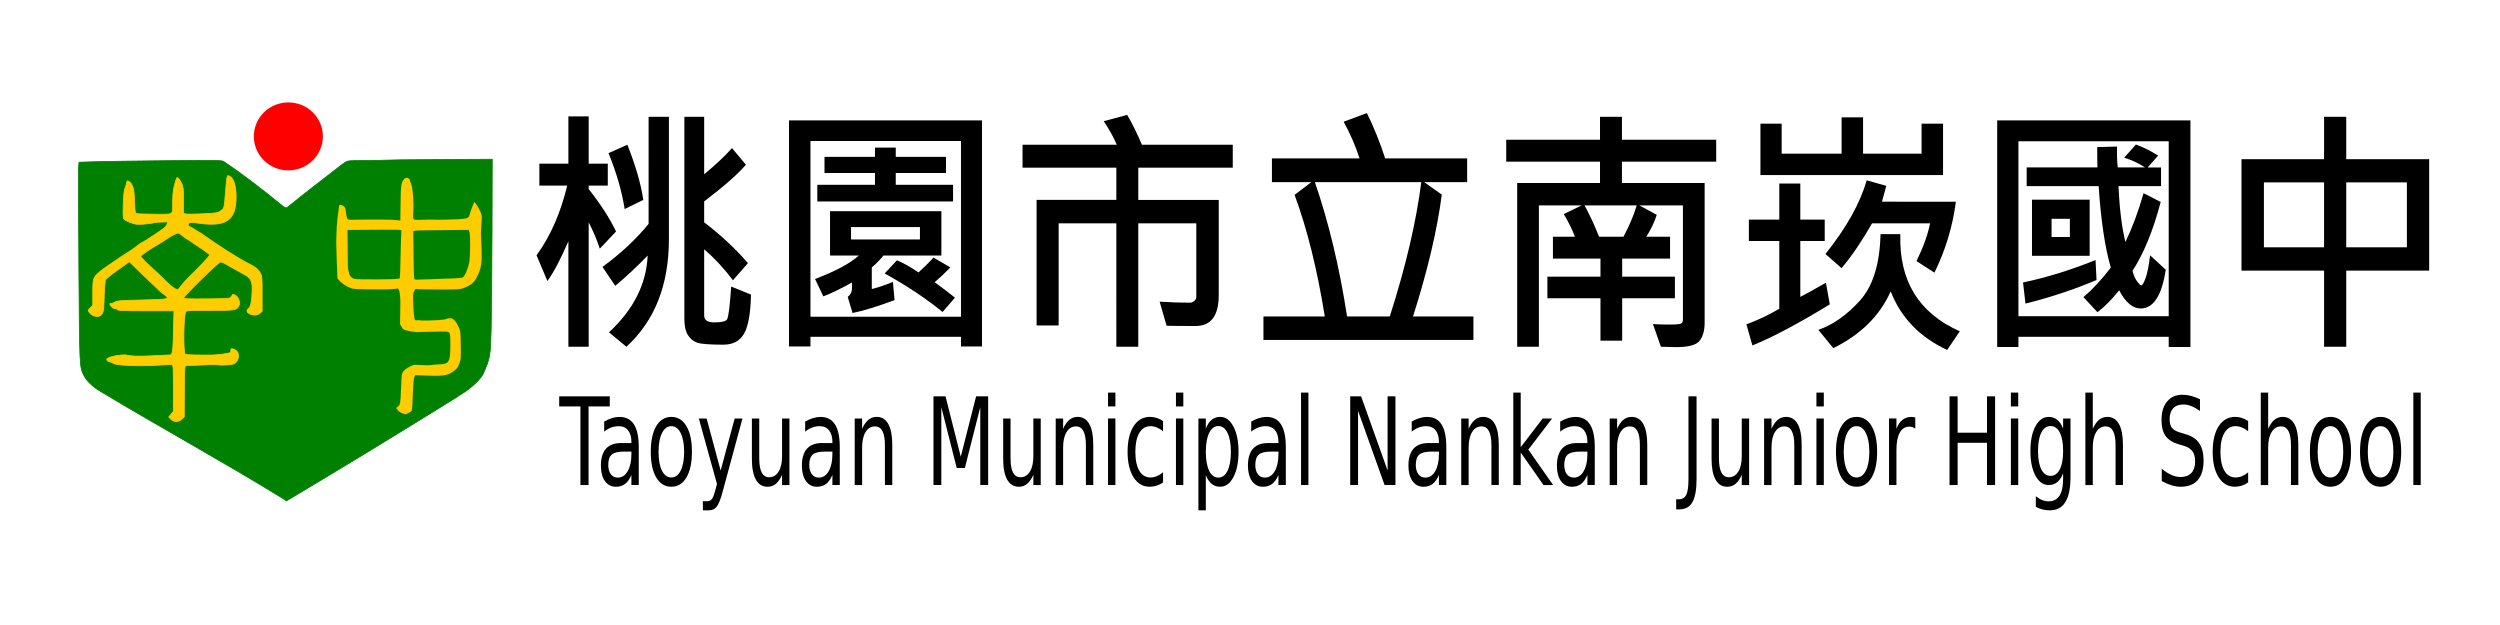 <?xml version="1.0" encoding="UTF-8" standalone="no"?>
<svg
   xmlns:dc="http://purl.org/dc/elements/1.1/"
   xmlns:cc="http://creativecommons.org/ns#"
   xmlns:rdf="http://www.w3.org/1999/02/22-rdf-syntax-ns#"
   xmlns:svg="http://www.w3.org/2000/svg"
   xmlns="http://www.w3.org/2000/svg"
   xmlns:sodipodi="http://sodipodi.sourceforge.net/DTD/sodipodi-0.dtd"
   xmlns:inkscape="http://www.inkscape.org/namespaces/inkscape"
   version="1.1"
   id="svg2"
   sodipodi:docname="tico_logo.svg"
   inkscape:version="1.0.2 (e86c870879, 2021-01-15)"
   x="0px"
   y="0px"
   width="400px"
   height="100px"
   viewBox="0 0 400 100"
   enable-background="new 0 0 400 100"
   xml:space="preserve"><defs
   id="defs140" />



<sodipodi:namedview
   units="px"
   showgrid="false"
   inkscape:cy="171.04046"
   inkscape:cx="283.81205"
   inkscape:zoom="2.8284271"
   borderopacity="1.0"
   bordercolor="#666666"
   pagecolor="#ffffff"
   id="base"
   inkscape:window-maximized="1"
   inkscape:window-y="-9"
   inkscape:window-x="2391"
   inkscape:window-height="1361"
   inkscape:window-width="3440"
   inkscape:current-layer="layer1"
   inkscape:document-units="px"
   inkscape:pageshadow="2"
   inkscape:pageopacity="0.0"
   inkscape:document-rotation="0">
	</sodipodi:namedview>
<g
   id="layer1"
   transform="translate(0,-987.795)"
   inkscape:label="Layer 1"
   inkscape:groupmode="layer"><g
   id="g2994"
   transform="matrix(0.124,0,0,0.125,11.399,937.153)"><path
     sodipodi:nodetypes="ccssscssccccsssscsssccccc"
     inkscape:connector-curvature="0"
     id="path3978"
     d="M 273.808,1043.624 C 196.996,996.712 111.277,950.047 39.161,906.948 33.974,904.337 21.228,895.392 16.739,886.499 10.561,874.261 10.771,878.345 9.821,745.448 9.343,678.623 9.201,621.431 9.506,618.354 l 0.554,-5.594 22.455,-0.653 c 12.35,-0.359 53.613,-0.953 91.694,-1.318 61.39,-0.589 69.572,-0.49 72.169,0.882 25.797,17.156 52.082,37.439 74.395,55.529 5.9,4.809 6.737,4.69 9.535,2.25 24.11,-19.566 45.53,-35.408 68.442,-53.22 2.622,-2.046 5.993,-4.186 7.491,-4.755 1.601,-0.609 11.754,-1.005 24.631,-0.962 12.049,0.04 22.251,-0.132 22.671,-0.382 0.42,-0.25 32.027,-0.618 70.237,-0.818 l 69.473,-0.363 -0.3,94 c -0.165,51.7 -0.67,107.553 -1.122,124.117 -0.942,34.531 -1.205,36 -10.062,56.143 -3.003,6.831 -16.502,19.512 -27.461,25.797 -2.75,1.577 -5.45,3.369 -6,3.983 -74.663,46.037 -147.17,89.92 -216.18,130.631 -2.299,1.556 -4.324,2.814 -4.5,2.796 -0.176,-0.018 -1.895,-1.274 -3.82,-2.791 z"
     style="fill:#008000;stroke:#008000;stroke-opacity:1" /><path
     sodipodi:nodetypes="scccssscssccscssssssssssccsssssscssssssscsssssssssssssssscsssssscssssccsscsssssccsssssssssssscssscccsscsscsssccssssscssc"
     inkscape:connector-curvature="0"
     id="path3982"
     d="m 128.503,941.651 -2.68,-2.797 2.952,-3.453 2.952,-3.453 0.041,-29.643 c 0.036,-26.282 -0.141,-29.713 -1.56,-30.257 -0.881,-0.338 -9.768,-0.094 -19.75,0.542 -23.535,1.5 -53.491,0.216 -56.401,-2.418 -1.048,-0.948 -2.792,-1.724 -3.876,-1.724 -1.983,0 -4.371,-1.734 -4.371,-3.174 0,-2.782 14.366,-6.198 24.5,-5.826 11.102,3.55 47.036,0.034 55.671,0.091 5.332,0.483 5.247,-2.253 6.167,-40.591 l 0.384,-16 H 96.504 c -27.931,0 -36.12,-0.281 -36.444,-1.25 -0.23,-0.688 -1.483,-1.25 -2.784,-1.25 -1.301,0 -3.513,-1.064 -4.917,-2.365 -2.662,-2.467 -3.462,-5.136 -1.302,-4.344 0.688,0.252 2.825,-0.493 4.75,-1.657 3.266,-1.974 5.503,-2.168 33.5,-2.912 32.136,-0.853 34.5,-1.063 34.5,-3.055 0,-1.868 -5.765,-4.952 -9,-7.98 C 99.256,763.58 88.305,752.909 78.979,743.948 l -4.099,-3.939 c -7.357,5.711 -13.16,9.175 -20.524,14.711 -1.126,0.833 -9.532,7.326 -10.109,8.729 -0.339,0.825 -1.392,9.825 -1.691,20 -0.556,18.9 -0.588,21.735 -4.479,25.256 -2.998,2.714 -10.577,1.355 -13.798,-2.473 -1.359,-1.615 -2.471,-3.268 -2.471,-3.673 0,-0.405 1.35,-2.03 3,-3.61 l 3,-2.874 v -15.853 c 0,-13.766 0.258,-16.358 1.958,-19.691 3.38,-6.626 18.096,-15.504 34.714,-26.851 4.703,-3.211 12.927,-7.933 17.607,-11.588 4.68,-3.654 8.936,-6.644 9.458,-6.644 1.344,0 28.501,-17.936 30.013,-19.823 0.688,-0.858 1.985,-2.811 2.375,-4.47 l 0.562,-2.098 -8.125,0.353 c -3.727,0.162 -8.219,0.254 -9.633,0.821 -1.414,0.567 -7.157,1.356 -12.762,1.753 -9.57,0.678 -10.648,0.556 -17.703,-2.017 -4.703,-1.715 -7.932,-3.525 -8.637,-4.841 -1.628,-3.041 -0.399,-34.653 1.492,-38.387 0.777,-1.535 1.719,-4.478 2.092,-6.541 0.746,-4.122 1.185,-4.37 3.984,-2.252 4.461,3.377 5.987,9.181 6.561,24.959 0.542,14.908 0.553,14.96 3.044,15.65 1.375,0.381 12.01,0.738 23.633,0.792 24.78,0.117 22.298,1.823 22.413,-15.4 0.04,-6.05 0.457,-13.025 0.925,-15.5 1.059,-5.593 3.719,-15.023 4.441,-15.746 1.023,-1.023 3.784,2.163 6.182,7.134 2.247,4.657 2.405,6.093 2.405,21.754 v 16.768 l 3.675,0.69 c 2.021,0.379 11.88,0.262 21.909,-0.261 17.304,-0.902 18.439,-1.087 22.276,-3.626 4.663,-3.086 4.69,-3.183 6.18,-22.211 1.311,-16.735 1.972,-21.795 2.991,-22.878 0.463,-0.493 2.246,0.233 4.062,1.654 4.299,3.364 6.854,12.765 6.856,25.224 0.006,31.059 -13.078,39.416 -52.231,33.358 -5.16,-0.798 -7.133,-0.758 -8.25,0.169 -2.365,1.963 -1.704,3.977 1.782,5.434 1.788,0.747 4.375,2.216 5.75,3.265 1.375,1.049 4.525,2.958 7,4.243 22.969,15.856 43.586,29.591 63.483,39.922 6.556,2.9 11.355,6.9 13.833,11.529 2.059,3.846 2.184,5.366 2.184,26.418 v 22.337 l -2.806,2.413 c -3.274,2.816 -7.749,3.124 -13.072,0.9 -3.967,-1.658 -4.754,-4.303 -1.967,-6.614 2.942,-2.44 4.126,-7.14 4.752,-18.872 0.509,-9.532 0.313,-12.356 -1.146,-16.5 -1.36,-3.862 -5.145,-6.39 -5.145,-6.39 -7.945,-4.607 -14.799,-8.28 -22.918,-12.742 -4.475,-2.975 -9.519,-5.368 -11.313,-5.368 -2.807,0 -48.299,44.276 -47.6,46.327 0.297,0.87 7.994,1.103 29.808,0.901 27.958,-0.259 29.49,-0.37 31.079,-2.263 0.919,-1.095 1.825,-2.454 2.014,-3.019 0.213,-0.64 1.514,-0.444 3.446,0.52 2.135,1.065 3.631,2.931 4.795,5.978 1.55,4.058 1.56,4.685 0.116,7.476 -3.055,5.908 -4.47,6.138 -37.199,6.05 -24.58,-0.066 -29.908,0.167 -31.103,1.362 -3.102,3.102 -3.869,52.858 -0.846,54.925 0.956,0.654 19.297,1.105 35.107,0.862 8.332,-0.128 23.492,-2.405 23.615,-3.547 0.063,-0.59 0.035,-1.859 -0.063,-2.822 -0.227,-2.229 2.273,-2.261 5.972,-0.076 4.226,2.496 5.216,8.027 2.409,13.455 -2.437,4.713 -6.59,5.872 -21.041,5.872 -12.315,-1.306 -20.933,-0.083 -31.973,0.221 l -13.903,0.279 -0.64,3 c -0.352,1.65 -0.693,16.422 -0.759,32.827 l -0.118,29.827 -2.923,2.923 c -4.097,4.097 -10.524,4.153 -14.382,0.126 z M 140.068,773.198 c 0.82,-1.238 3.009,-3.92 4.865,-5.962 1.856,-2.042 3.87,-4.292 4.475,-5 0.605,-0.708 2.63,-2.717 4.5,-4.464 9.556,-8.926 24.9,-25.222 24.9,-26.445 -6.869,-5.846 -13.153,-9.469 -20.803,-14.497 -2.033,-1.715 -5.497,-4.044 -7.697,-5.176 -2.2,-1.132 -5.49,-3.442 -7.312,-5.132 -1.821,-1.69 -4.075,-3.074 -5.008,-3.074 -2.021,0 -10.421,4.297 -14.799,7.57 -1.715,1.282 -6.914,4.516 -11.553,7.185 -9.105,5.239 -21.707,13.349 -21.819,15.15 -0.038,0.612 2.754,3.715 6.002,7.037 4.612,4.717 13.773,12.193 21.457,19.856 17.403,17.353 19.947,17.249 22.793,12.952 z"
     style="fill:#ffcc00;stroke:#ffcc00;stroke-opacity:1" /><path
     sodipodi:nodetypes="cscsssccsssscccsssssscsssssssscssscssscccscccsssssssssccssssssscssccccccssscccscscccsscccsscssscc"
     inkscape:connector-curvature="0"
     id="path3984"
     d="m 426.821,933.952 c -1.918,-0.692 -4.389,-2.466 -5.492,-3.944 l -2.005,-2.686 2.097,-1.687 c 3.217,-2.587 3.529,-4.345 4.238,-23.871 0.591,-16.275 0.879,-18.479 2.749,-21 2.373,-3.199 8.127,-6.773 13.648,-8.475 6.645,-0.383 17.127,0.943 22.753,0.126 3.025,-0.451 7.841,-0.854 10.703,-0.894 11.87,-0.167 13.668,-3.262 13.742,-23.654 0.043,-11.961 -0.255,-15.485 -1.432,-16.903 -1.366,-1.647 -3.134,-1.75 -21.915,-1.281 l -20.429,0.51 -8.281,-1.123 c -10.253,-2.276 -8.333,-1.328 -12.889,-9.193 l 0.387,-22.571 c 0.392,-22.879 -3.224,-22.994 -3.224,-22.994 -1.33,0.292 -6.236,1.213 -18.163,1.204 -35.519,-0.029 -39.796,-0.498 -41.554,-1.329 -0.967,-0.457 -0.442,-0.309 -5.202,-2.192 -2.018,-0.798 -6.299,-3.778 -9.407,-6.309 l -3.651,-4.354 -1.238,-35.317 c -0.777,-22.151 0.906,-39.711 2.462,-50.067 0.578,-3.85 1.06,-7.338 1.071,-7.75 0.037,-1.392 3.783,-0.763 5.95,1 1.546,1.258 2.271,3.183 2.576,6.843 0.233,2.801 0.89,6.318 1.46,7.817 0.993,2.611 1.316,2.719 7.785,2.617 29.592,-0.469 51.099,-0.275 56.931,0.512 l 4.182,0.564 0.361,-22.801 c 0.317,-20.065 0.596,-23.305 2.318,-27.001 1.244,-2.67 2.812,-4.416 4.303,-4.793 2.429,-0.614 5.15,0.897 5.161,2.866 0.003,0.62 0.63,2.324 1.393,3.785 2.208,4.233 3.937,23.077 3.216,35.049 -0.579,9.61 -0.464,10.8 1.12,11.618 1.065,0.55 9.105,0.533 20.265,-0.041 12.302,0.577 26.021,0.01 35.747,-0.444 12.928,-0.601 14.662,-1.335 15.82,-6.693 0.374,-1.73 1.813,-5.918 3.197,-9.306 l 2.517,-6.16 2.198,2.66 c 1.209,1.463 3.455,5.346 4.993,8.629 2.715,5.799 2.773,6.27 2.013,16.5 -0.904,12.165 -0.907,10.065 0.042,30.031 0.9,18.941 -0.119,26.364 -5.015,36.543 -4.067,8.456 -7.971,11.953 -17.367,15.557 -5.327,2.043 -7.211,2.16 -33.437,2.065 -15.286,-0.055 -28.21,-0.358 -28.72,-0.673 -0.51,-0.315 -1.649,1.132 -2.532,3.217 -1.347,3.182 -1.492,6.116 -0.903,18.29 0.386,7.975 1.103,15.567 1.595,16.871 0.777,2.061 1.316,2.277 4.123,1.653 9.554,1.102 17.834,0.214 26.21,-0.049 4.513,-0.13 9.146,-0.74 10.296,-1.356 1.15,-0.616 3.583,-1.119 5.407,-1.119 3.825,3e-5 7.483,3.873 11.137,11.788 1.921,4.162 2.213,6.776 2.507,22.39 0.305,16.246 0.152,18.172 -1.888,23.768 -1.828,5.013 -3.096,6.732 -7.172,9.725 -7.531,5.529 -13.219,6.523 -32.923,5.756 l -16.656,-0.648 -1.279,2.36 c -0.838,1.547 -1.505,9.084 -1.934,21.86 -0.36,10.725 -0.972,20.214 -1.359,21.086 -0.669,1.505 -6.877,5.049 -8.401,4.795 -0.394,-0.066 -2.285,-0.685 -4.203,-1.377 h -4e-5 z m -2.952,-172.69 c 0.392,-0.723 0.927,-14.364 1.19,-30.314 0.263,-15.95 0.769,-29.675 1.125,-30.5 0.57,-1.32 -3.581,-1.47 -34.554,-1.25 l -35.201,0.25 0.275,24.634 0.275,24.634 1.745,7.216 c 0.894,3.699 5.1,5.664 6.175,6.144 1.075,0.48 14.623,0.789 30.107,0.686 22.071,-0.146 28.305,-0.47 28.864,-1.5 z m 56.6,0.696 c 11.089,-0.289 21.471,-0.787 23.071,-1.107 2.411,-0.482 3.449,-1.726 6.059,-7.261 1.747,-3.704 3.599,-9.789 4.159,-13.661 1.295,-8.963 1.345,-34.573 0.073,-37.917 l -0.975,-2.565 -32.775,0.118 c -18.026,0.065 -34.125,0.409 -35.775,0.764 l -3,0.646 0.335,29.486 c 0.184,16.217 0.55,30.266 0.813,31.22 0.419,1.524 1.533,1.678 9.165,1.267 4.778,-0.257 17.76,-0.703 28.849,-0.992 v 0 z"
     style="fill:#ffcc00;stroke:#ffcc00;stroke-width:0.1;stroke-miterlimit:4;stroke-dasharray:none;stroke-opacity:1" /><ellipse
     ry="43.487"
     rx="44.548"
     cy="579.717"
     cx="280.151"
     id="path3341"
     style="fill:#ff0000" /></g>
	
</g>
<g
   id="layer2"
   transform="translate(0,-75)"
   inkscape:label="BlackFont"
   inkscape:groupmode="layer">
	
		
	<g
   id="text1783"
   transform="matrix(0.957,0,0,1.045,-3.364,3.068)">
		<path
   id="path855"
   inkscape:connector-curvature="0"
   d="M106.513,104.272l-2.722,2.643c-0.447-1.289-1.065-2.637-1.854-4.043    v19.052h-3.392v-16.153c-1.302,2.761-2.472,4.792-3.511,6.094l-1.815-3.945c2.314-2.906,4.024-6.462,5.128-10.67h-4.655v-3.353    h4.852V86.66h3.392v7.238h3.195v3.353h-3.195v0.532C103.896,100.045,105.421,102.208,106.513,104.272z M129.075,113.936    c-0.066,2.827-0.447,4.812-1.144,5.956c-0.697,1.144-1.854,1.716-3.471,1.716c-2.235,0-3.682-0.099-4.339-0.295    c-0.657-0.198-1.19-0.592-1.597-1.184c-0.395-0.578-0.592-1.42-0.592-2.524V86.719h3.313v8.796    c1.959-1.486,3.511-2.82,4.654-4.004l2.327,2.544c-1.342,1.433-3.669,3.307-6.982,5.621v3.195    c2.879,2.025,5.318,4.109,7.317,6.252l-2.504,2.623c-1.459-1.775-3.064-3.359-4.812-4.753v10.137c0,0.711,0.552,1.066,1.656,1.066    c1.197,0,1.913-0.146,2.15-0.434c0.25-0.303,0.486-1.985,0.71-5.049L129.075,113.936z M115.349,105.456    c0,7.008-2.367,12.497-7.1,16.468l-2.919-2.209c4.102-3.471,6.258-7.389,6.469-11.754c-1.801,1.709-3.609,3.254-5.424,4.635    l-2.13-2.899c3.063-2.051,5.634-4.247,7.711-6.587V86.719h3.393V105.456z M111.069,99.44l-3.116,1.4    c-0.473-2.735-1.374-5.588-2.702-8.56l3.156-1.282C109.8,94.233,110.687,97.047,111.069,99.44z" />
		<path
   id="path857"
   inkscape:connector-curvature="0"
   d="M167.692,121.885h-3.51v-1.48h-25.166v1.48h-3.589V87.271h32.266V121.885z     M164.181,117.328V90.427h-25.166v26.901H164.181z M162.86,99.677h-22.701v-2.544h9.644v-1.815h-8.441v-2.465h8.441v-1.42h3.471    v1.42h8.402v2.465h-8.402v1.815h9.585V99.677z M160.907,107.96h-9.684c-0.578,0.657-1.229,1.262-1.953,1.815v3.313    c0.96-0.211,2.136-0.572,3.53-1.085l0.276,2.781c-2.932,0.999-5.273,1.657-7.022,1.972l-0.809-2.465    c0.473-0.329,0.71-0.769,0.71-1.322v-0.887c-1.867,0.96-3.465,1.67-4.792,2.13l-1.381-2.663c3.419-1.184,5.858-2.38,7.317-3.589    h-4.812v-6.785h18.618V107.96z M157.318,105.495v-1.893H145.8v1.893H157.318z M163.175,114.41l-2.071,2.189    c-2.814-2.091-6.041-4.056-9.684-5.897l2.051-2.012c1,0.368,2.203,0.986,3.61,1.854c0.828-0.683,1.663-1.439,2.504-2.268    l2.82,1.499c-0.868,0.828-1.742,1.584-2.623,2.268C160.953,112.819,162.084,113.608,163.175,114.41z" />
		<path
   id="path859"
   inkscape:connector-curvature="0"
   d="M209.622,94.51h-15.798v4.931h13.451v14.574    c0,3.156-1.289,4.733-3.866,4.733c-2.314,0-3.931-0.013-4.852-0.039l-1.164-3.688c1.815,0.105,3.51,0.158,5.088,0.158    c0.224,0,0.454-0.085,0.69-0.256c0.237-0.184,0.355-0.395,0.355-0.631V103.03h-9.704v18.894h-3.668V103.03h-9.644v15.64h-3.688    V99.44h13.332V94.51h-15.68v-3.511h15.758c-0.552-1.183-1.282-2.386-2.189-3.609l3.925-0.967c0.855,1.341,1.676,2.867,2.466,4.576    h15.186V94.51z" />
		<path
   id="path861"
   inkscape:connector-curvature="0"
   d="M249.856,120.879H214.75v-3.59h10.255    c-1.262-7.205-2.945-13.411-5.049-18.618l2.8-1.953h-6.588v-3.629h14.655c-0.671-1.893-1.558-3.767-2.663-5.621l3.886-1.322    c1.182,2.209,2.202,4.523,3.057,6.942h13.707v3.629h-7.199l2.958,1.913c-0.776,5.444-2.379,11.663-4.812,18.657h10.098V120.879z     M241.138,96.718h-17.79c2.301,6.114,4.096,12.971,5.384,20.571h7.139C238.527,109.703,240.284,102.846,241.138,96.718z" />
		<path
   id="path863"
   inkscape:connector-curvature="0"
   d="M290.445,93.583h-15.758v3.274h13.825v21.398    c0,1.158-0.27,2.064-0.809,2.722c-0.539,0.671-1.853,1.006-3.944,1.006c-0.657,0-1.512-0.02-2.564-0.059l-1.321-3.471    c0.933,0.052,1.761,0.078,2.485,0.078c1.301,0,2.044-0.052,2.228-0.157c0.198-0.106,0.296-0.323,0.296-0.652v-17.434h-7.277    l2.9,1.44c-0.329,0.999-0.908,2.117-1.736,3.353h3.963v3.353h-8.006v2.761h8.815v3.313h-8.815v6.489h-3.629v-6.489h-8.875v-3.313    h8.875v-2.761h-7.948v-3.353h3.668c-0.369-0.96-0.986-2.117-1.854-3.471l2.978-1.322h-7.139v21.636h-3.629V96.857h13.846v-3.274    h-15.68V90.23h15.68v-3.51h3.668v3.51h15.758V93.583z M277.152,100.288h-8.718c0.868,1.446,1.676,3.044,2.426,4.793h4.083    C275.994,103.24,276.731,101.643,277.152,100.288L277.152,100.288z" />
		<path
   id="path865"
   inkscape:connector-curvature="0"
   d="M328.371,95.634h-30.53v-7.869h3.55v4.595h10.018v-5.562h3.59v5.562h9.783    v-4.595h3.59V95.634z M330.521,99.716c-0.552,3.826-1.749,7.449-3.59,10.867l-2.997-1.775c1.143-2.13,1.899-4.056,2.268-5.778    h-9.704c-1.643,2.656-3.338,4.944-5.088,6.863l-2.701-2.169c3.484-3.984,5.785-7.744,6.904-11.281l3.273,0.848    c-0.105,0.394-0.348,1.203-0.729,2.426H330.521z M309.437,115.435c-5.207,2.919-9.519,5.017-12.938,6.291l-1.006-3.234    c1.894-0.631,3.727-1.426,5.503-2.386v-10.374h-5.088v-3.274h5.088v-5.522h3.511v5.522h4.082v3.274h-4.082v8.56    c0.565-0.25,1.991-0.973,4.28-2.169L309.437,115.435z M331.171,119.557l-2.11,2.86c-4.588-1.96-7.738-4.951-9.447-8.974    c-1.788,3.707-4.983,6.607-9.586,8.698l-2.504-2.8c2.472-0.788,4.793-2.288,6.962-4.497c2.169-2.209,3.314-5.594,3.432-10.157    h3.313C320.994,111.813,324.307,116.77,331.171,119.557z" />
		<path
   id="path867"
   inkscape:connector-curvature="0"
   d="M369.729,121.963H366.1v-1.558h-25.126v1.558h-3.55V87.271h32.306V121.963    z M366.1,117.25V90.466h-25.126v26.783H366.1z M365.606,110.13c-0.658,3.957-2.058,5.936-4.2,5.936    c-1.328,0-2.525-0.927-3.59-2.781c-1.223,1.407-2.433,2.524-3.629,3.353l-2.347-2.308c1.539-1.197,3.064-2.702,4.576-4.516    c-0.973-3.076-1.65-7.238-2.032-12.484h-12.031v-2.86h11.834c-0.026-0.513-0.04-1.552-0.04-3.116l3.314-0.079    c-0.039,1.092,0,2.156,0.118,3.195h4.555c-0.986-0.605-2.143-1.104-3.471-1.499l1.953-2.012c1.314,0.447,2.551,1.012,3.707,1.696    l-1.736,1.815h2.23v2.86h-7.12c0.184,3.524,0.572,6.377,1.164,8.56c1.143-2.169,2.156-4.661,3.036-7.475l2.861,1.341    c-1.25,4.352-2.821,7.869-4.715,10.552c0.198,0.684,0.461,1.229,0.79,1.637c0.329,0.394,0.551,0.592,0.67,0.592    c0.184,0,0.427-0.375,0.73-1.125c0.302-0.749,0.552-1.913,0.749-3.491L365.606,110.13z M352.885,108h-9.644v-8.599h9.644V108z     M349.573,105.12v-2.781h-3.058v2.781H349.573z M354.029,111.708c-3.773,1.46-7.731,2.663-11.873,3.609l-0.414-3.235    c3.865-0.736,7.908-1.88,12.129-3.431L354.029,111.708z" />
		<path
   id="path869"
   inkscape:connector-curvature="0"
   d="M409.647,110.268h-13.865v11.656h-3.707v-11.656h-13.806v-17.06h13.806    v-6.489h3.707v6.489h13.865V110.268z M405.919,106.698v-9.94h-10.138v9.94H405.919z M392.074,106.698v-9.94h-10.059v9.94H392.074z    " />
	</g>
	
	<g
   id="text1783-9"
   transform="matrix(0.821,0,0,1.218,-3.075,-1.577)">
		<path
   id="path872"
   inkscape:connector-curvature="0"
   d="m 112.727,114.936 h 9.855 v 1.326 h -4.136 v 10.324 h -1.584 v -10.324 h -4.135 z" />
		<path
   id="path874"
   inkscape:connector-curvature="0"
   d="m 125.368,122.192 c -1.16,0 -1.964,0.133 -2.411,0.399 -0.448,0.265 -0.671,0.718 -0.671,1.358 0,0.51 0.167,0.916 0.499,1.217 0.338,0.297 0.796,0.444 1.374,0.444 0.796,0 1.433,-0.281 1.912,-0.842 0.484,-0.568 0.726,-1.319 0.726,-2.255 v -0.321 z m 2.863,-0.593 v 4.987 h -1.435 v -1.327 c -0.328,0.531 -0.736,0.924 -1.225,1.179 -0.489,0.25 -1.087,0.375 -1.794,0.375 -0.895,0 -1.608,-0.249 -2.138,-0.749 -0.526,-0.504 -0.788,-1.178 -0.788,-2.022 0,-0.983 0.328,-1.724 0.983,-2.223 0.661,-0.5 1.644,-0.749 2.95,-0.749 h 2.013 v -0.141 c 0,-0.661 -0.219,-1.17 -0.656,-1.529 -0.432,-0.364 -1.041,-0.546 -1.826,-0.546 -0.499,0 -0.986,0.059 -1.459,0.18 -0.473,0.119 -0.929,0.299 -1.365,0.538 v -1.326 c 0.525,-0.203 1.035,-0.354 1.529,-0.452 0.494,-0.104 0.975,-0.156 1.444,-0.156 1.264,0 2.208,0.328 2.832,0.983 0.623,0.653 0.935,1.646 0.935,2.978 z" />
		<path
   id="path876"
   inkscape:connector-curvature="0"
   d="m 134.583,118.853 c -0.77,0 -1.379,0.302 -1.826,0.905 -0.447,0.598 -0.671,1.42 -0.671,2.466 0,1.046 0.221,1.87 0.664,2.473 0.447,0.598 1.058,0.897 1.834,0.897 0.765,0 1.371,-0.302 1.818,-0.905 0.447,-0.603 0.671,-1.425 0.671,-2.465 0,-1.036 -0.224,-1.855 -0.671,-2.459 -0.448,-0.608 -1.054,-0.912 -1.819,-0.912 z m 0,-1.218 c 1.249,0 2.229,0.406 2.941,1.217 0.713,0.812 1.069,1.935 1.069,3.371 0,1.431 -0.356,2.553 -1.069,3.371 -0.712,0.812 -1.693,1.217 -2.941,1.217 -1.254,0 -2.237,-0.406 -2.95,-1.217 -0.708,-0.817 -1.061,-1.94 -1.061,-3.371 0,-1.436 0.354,-2.56 1.061,-3.371 0.714,-0.811 1.696,-1.217 2.95,-1.217 z" />
		<path
   id="path878"
   inkscape:connector-curvature="0"
   d="m 144.603,127.397 c -0.406,1.04 -0.802,1.719 -1.186,2.036 -0.385,0.318 -0.9,0.476 -1.545,0.476 h -1.147 v -1.201 h 0.843 c 0.395,0 0.702,-0.095 0.92,-0.281 0.219,-0.187 0.46,-0.63 0.726,-1.326 l 0.257,-0.655 -3.535,-8.599 h 1.522 l 2.731,6.835 2.731,-6.835 h 1.522 z" />
		<path
   id="path880"
   inkscape:connector-curvature="0"
   d="m 150.275,123.137 v -5.29 h 1.436 v 5.236 c 0,0.828 0.161,1.448 0.484,1.865 0.322,0.411 0.806,0.616 1.451,0.616 0.775,0 1.387,-0.247 1.834,-0.741 0.453,-0.494 0.679,-1.168 0.679,-2.021 v -4.955 h 1.435 v 8.74 h -1.435 v -1.342 c -0.348,0.531 -0.755,0.926 -1.218,1.186 -0.458,0.255 -0.991,0.383 -1.599,0.383 -1.004,0 -1.766,-0.312 -2.286,-0.936 -0.52,-0.627 -0.781,-1.54 -0.781,-2.741 z" />
		<path
   id="path882"
   inkscape:connector-curvature="0"
   d="m 164.54,122.192 c -1.159,0 -1.963,0.133 -2.411,0.399 -0.447,0.265 -0.671,0.718 -0.671,1.358 0,0.51 0.167,0.916 0.499,1.217 0.338,0.297 0.796,0.444 1.373,0.444 0.796,0 1.434,-0.281 1.912,-0.842 0.483,-0.568 0.725,-1.319 0.725,-2.255 v -0.321 z m 2.864,-0.593 v 4.987 h -1.436 v -1.327 c -0.328,0.531 -0.736,0.924 -1.225,1.179 -0.489,0.25 -1.088,0.375 -1.795,0.375 -0.895,0 -1.607,-0.249 -2.138,-0.749 -0.525,-0.504 -0.788,-1.178 -0.788,-2.022 0,-0.983 0.328,-1.724 0.983,-2.223 0.661,-0.5 1.643,-0.749 2.949,-0.749 h 2.013 v -0.141 c 0,-0.661 -0.218,-1.17 -0.655,-1.529 -0.432,-0.364 -1.041,-0.546 -1.826,-0.546 -0.499,0 -0.986,0.059 -1.459,0.18 -0.473,0.119 -0.929,0.299 -1.366,0.538 v -1.326 c 0.526,-0.203 1.035,-0.354 1.529,-0.452 0.494,-0.104 0.976,-0.156 1.444,-0.156 1.264,0 2.208,0.328 2.833,0.983 0.625,0.653 0.937,1.646 0.937,2.978 z" />
		<path
   id="path884"
   inkscape:connector-curvature="0"
   d="m 177.634,121.311 v 5.275 h -1.436 v -5.228 c 0,-0.828 -0.161,-1.447 -0.483,-1.857 -0.323,-0.411 -0.806,-0.617 -1.452,-0.617 -0.775,0 -1.386,0.247 -1.834,0.742 -0.447,0.494 -0.671,1.168 -0.671,2.021 v 4.939 h -1.444 v -8.74 h 1.444 v 1.358 c 0.343,-0.525 0.746,-0.918 1.209,-1.179 0.468,-0.26 1.007,-0.39 1.616,-0.39 1.004,0 1.763,0.313 2.278,0.937 0.515,0.619 0.773,1.532 0.773,2.739 z" />
		<path
   id="path886"
   inkscape:connector-curvature="0"
   d="m 185.663,114.936 h 2.349 l 2.973,7.928 2.989,-7.928 h 2.349 v 11.65 h -1.537 v -10.231 l -3.004,7.991 h -1.584 l -3.004,-7.991 v 10.231 h -1.529 v -11.65 z" />
		<path
   id="path888"
   inkscape:connector-curvature="0"
   d="m 199.249,123.137 v -5.29 h 1.436 v 5.236 c 0,0.828 0.161,1.448 0.484,1.865 0.322,0.411 0.806,0.616 1.451,0.616 0.775,0 1.386,-0.247 1.834,-0.741 0.453,-0.494 0.679,-1.168 0.679,-2.021 v -4.955 h 1.435 v 8.74 h -1.435 v -1.342 c -0.349,0.531 -0.755,0.926 -1.218,1.186 -0.458,0.255 -0.991,0.383 -1.599,0.383 -1.004,0 -1.766,-0.312 -2.286,-0.936 -0.521,-0.627 -0.781,-1.54 -0.781,-2.741 z" />
		<path
   id="path890"
   inkscape:connector-curvature="0"
   d="m 216.806,121.311 v 5.275 h -1.436 v -5.228 c 0,-0.828 -0.161,-1.447 -0.484,-1.857 -0.322,-0.411 -0.806,-0.617 -1.451,-0.617 -0.775,0 -1.386,0.247 -1.834,0.742 -0.447,0.494 -0.671,1.168 -0.671,2.021 v 4.939 h -1.443 v -8.74 h 1.443 v 1.358 c 0.344,-0.525 0.747,-0.918 1.21,-1.179 0.468,-0.26 1.007,-0.39 1.615,-0.39 1.004,0 1.764,0.313 2.279,0.937 0.515,0.619 0.772,1.532 0.772,2.739 z" />
		<path
   id="path892"
   inkscape:connector-curvature="0"
   d="m 219.685,117.846 h 1.436 v 8.74 h -1.436 z m 0,-3.403 h 1.436 v 1.819 h -1.436 z" />
		<path
   id="path894"
   inkscape:connector-curvature="0"
   d="m 230.407,118.181 v 1.342 c -0.406,-0.224 -0.814,-0.391 -1.225,-0.5 -0.406,-0.114 -0.817,-0.172 -1.233,-0.172 -0.931,0 -1.654,0.297 -2.169,0.89 -0.515,0.587 -0.772,1.415 -0.772,2.481 0,1.067 0.258,1.896 0.772,2.489 0.515,0.587 1.238,0.881 2.169,0.881 0.416,0 0.827,-0.055 1.233,-0.164 0.411,-0.114 0.819,-0.283 1.225,-0.507 v 1.326 c -0.401,0.188 -0.817,0.328 -1.249,0.422 -0.426,0.093 -0.882,0.14 -1.365,0.14 -1.316,0 -2.362,-0.414 -3.137,-1.241 -0.775,-0.828 -1.162,-1.943 -1.162,-3.347 0,-1.426 0.39,-2.547 1.17,-3.363 0.785,-0.816 1.86,-1.225 3.223,-1.225 0.442,0 0.874,0.047 1.296,0.141 0.42,0.091 0.829,0.225 1.224,0.407 z" />
		<path
   id="path896"
   inkscape:connector-curvature="0"
   d="m 232.92,117.846 h 1.436 v 8.74 h -1.436 z m 0,-3.403 h 1.436 v 1.819 h -1.436 z" />
		<path
   id="path898"
   inkscape:connector-curvature="0"
   d="m 238.741,125.275 v 4.635 h -1.444 v -12.064 h 1.444 v 1.326 c 0.301,-0.52 0.681,-0.905 1.139,-1.155 0.463,-0.255 1.014,-0.383 1.654,-0.383 1.061,0 1.922,0.422 2.583,1.264 0.666,0.844 0.999,1.951 0.999,3.325 0,1.373 -0.333,2.481 -0.999,3.323 -0.661,0.844 -1.522,1.265 -2.583,1.265 -0.64,0 -1.191,-0.124 -1.654,-0.375 -0.458,-0.254 -0.837,-0.641 -1.139,-1.161 z m 4.885,-3.051 c 0,-1.057 -0.218,-1.883 -0.655,-2.481 -0.432,-0.604 -1.027,-0.906 -1.787,-0.906 -0.76,0 -1.358,0.302 -1.795,0.906 -0.432,0.598 -0.648,1.424 -0.648,2.481 0,1.055 0.216,1.885 0.648,2.489 0.437,0.598 1.035,0.897 1.795,0.897 0.759,0 1.355,-0.298 1.787,-0.897 0.436,-0.604 0.655,-1.434 0.655,-2.489 z" />
		<path
   id="path900"
   inkscape:connector-curvature="0"
   d="m 251.468,122.192 c -1.161,0 -1.965,0.133 -2.412,0.399 -0.447,0.265 -0.671,0.718 -0.671,1.358 0,0.51 0.167,0.916 0.499,1.217 0.338,0.297 0.796,0.444 1.374,0.444 0.796,0 1.433,-0.281 1.911,-0.842 0.484,-0.568 0.725,-1.319 0.725,-2.255 v -0.321 z m 2.864,-0.593 v 4.987 h -1.437 v -1.327 c -0.327,0.531 -0.735,0.924 -1.225,1.179 -0.489,0.25 -1.087,0.375 -1.794,0.375 -0.894,0 -1.607,-0.249 -2.137,-0.749 -0.526,-0.504 -0.79,-1.178 -0.79,-2.022 0,-0.983 0.328,-1.724 0.985,-2.223 0.66,-0.5 1.643,-0.749 2.949,-0.749 h 2.012 v -0.141 c 0,-0.661 -0.218,-1.17 -0.654,-1.529 -0.433,-0.364 -1.042,-0.546 -1.827,-0.546 -0.499,0 -0.986,0.059 -1.459,0.18 -0.473,0.119 -0.929,0.299 -1.366,0.538 v -1.326 c 0.526,-0.203 1.036,-0.354 1.531,-0.452 0.493,-0.104 0.975,-0.156 1.442,-0.156 1.265,0 2.21,0.328 2.833,0.983 0.625,0.653 0.937,1.646 0.937,2.978 z" />
		<path
   id="path902"
   inkscape:connector-curvature="0"
   d="m 257.298,114.443 h 1.435 v 12.142 h -1.435 z" />
		<path
   id="path904"
   inkscape:connector-curvature="0"
   d="m 266.88,114.936 h 2.122 l 5.166,9.745 v -9.745 h 1.529 v 11.65 h -2.121 l -5.166,-9.746 v 9.746 h -1.529 v -11.65 z" />
		<path
   id="path906"
   inkscape:connector-curvature="0"
   d="m 282.744,122.192 c -1.161,0 -1.965,0.133 -2.412,0.399 -0.447,0.265 -0.671,0.718 -0.671,1.358 0,0.51 0.167,0.916 0.499,1.217 0.338,0.297 0.796,0.444 1.372,0.444 0.797,0 1.434,-0.281 1.912,-0.842 0.484,-0.568 0.725,-1.319 0.725,-2.255 v -0.321 z m 2.864,-0.593 v 4.987 h -1.437 v -1.327 c -0.327,0.531 -0.735,0.924 -1.225,1.179 -0.489,0.25 -1.087,0.375 -1.794,0.375 -0.895,0 -1.608,-0.249 -2.138,-0.749 -0.526,-0.504 -0.788,-1.178 -0.788,-2.022 0,-0.983 0.328,-1.724 0.983,-2.223 0.66,-0.5 1.645,-0.749 2.95,-0.749 h 2.012 v -0.141 c 0,-0.661 -0.218,-1.17 -0.655,-1.529 -0.432,-0.364 -1.041,-0.546 -1.825,-0.546 -0.499,0 -0.986,0.059 -1.459,0.18 -0.474,0.119 -0.929,0.299 -1.366,0.538 v -1.326 c 0.526,-0.203 1.036,-0.354 1.529,-0.452 0.495,-0.104 0.976,-0.156 1.444,-0.156 1.265,0 2.21,0.328 2.833,0.983 0.624,0.653 0.936,1.646 0.936,2.978 z" />
		<path
   id="path908"
   inkscape:connector-curvature="0"
   d="m 295.837,121.311 v 5.275 h -1.435 v -5.228 c 0,-0.828 -0.161,-1.447 -0.484,-1.857 -0.322,-0.411 -0.806,-0.617 -1.451,-0.617 -0.775,0 -1.387,0.247 -1.834,0.742 -0.447,0.494 -0.672,1.168 -0.672,2.021 v 4.939 h -1.443 v -8.74 h 1.443 v 1.358 c 0.344,-0.525 0.747,-0.918 1.209,-1.179 0.469,-0.26 1.007,-0.39 1.615,-0.39 1.005,0 1.765,0.313 2.279,0.937 0.516,0.619 0.773,1.532 0.773,2.739 z" />
		<path
   id="path910"
   inkscape:connector-curvature="0"
   d="m 298.663,114.443 h 1.444 v 7.171 l 4.284,-3.768 h 1.834 l -4.635,4.089 4.831,4.651 h -1.872 l -4.44,-4.269 v 4.269 h -1.444 v -12.143 z" />
		<path
   id="path912"
   inkscape:connector-curvature="0"
   d="m 311.678,122.192 c -1.159,0 -1.963,0.133 -2.412,0.399 -0.447,0.265 -0.671,0.718 -0.671,1.358 0,0.51 0.166,0.916 0.499,1.217 0.338,0.297 0.796,0.444 1.373,0.444 0.796,0 1.433,-0.281 1.912,-0.842 0.483,-0.568 0.725,-1.319 0.725,-2.255 v -0.321 z m 2.864,-0.593 v 4.987 h -1.435 v -1.327 c -0.328,0.531 -0.737,0.924 -1.225,1.179 -0.49,0.25 -1.088,0.375 -1.796,0.375 -0.894,0 -1.608,-0.249 -2.138,-0.749 -0.526,-0.504 -0.787,-1.178 -0.787,-2.022 0,-0.983 0.327,-1.724 0.982,-2.223 0.661,-0.5 1.643,-0.749 2.949,-0.749 h 2.014 v -0.141 c 0,-0.661 -0.219,-1.17 -0.656,-1.529 -0.43,-0.364 -1.039,-0.546 -1.825,-0.546 -0.499,0 -0.986,0.059 -1.459,0.18 -0.473,0.119 -0.929,0.299 -1.365,0.538 v -1.326 c 0.526,-0.203 1.035,-0.354 1.529,-0.452 0.495,-0.104 0.975,-0.156 1.444,-0.156 1.263,0 2.207,0.328 2.833,0.983 0.622,0.653 0.935,1.646 0.935,2.978 z" />
		<path
   id="path914"
   inkscape:connector-curvature="0"
   d="m 324.772,121.311 v 5.275 h -1.437 v -5.228 c 0,-0.828 -0.162,-1.447 -0.483,-1.857 -0.323,-0.411 -0.807,-0.617 -1.452,-0.617 -0.775,0 -1.387,0.247 -1.834,0.742 -0.448,0.494 -0.672,1.168 -0.672,2.021 v 4.939 h -1.444 v -8.74 h 1.444 v 1.358 c 0.344,-0.525 0.747,-0.918 1.211,-1.179 0.467,-0.26 1.006,-0.39 1.615,-0.39 1.004,0 1.764,0.313 2.279,0.937 0.515,0.619 0.773,1.532 0.773,2.739 z" />
		<path
   id="path916"
   inkscape:connector-curvature="0"
   d="m 332.802,114.936 h 1.576 v 10.838 c 0,1.404 -0.268,2.424 -0.804,3.059 -0.53,0.634 -1.385,0.952 -2.567,0.952 h -0.601 v -1.326 h 0.491 c 0.698,0 1.189,-0.195 1.475,-0.585 0.288,-0.39 0.43,-1.089 0.43,-2.099 z" />
		<path
   id="path918"
   inkscape:connector-curvature="0"
   d="m 337.304,123.137 v -5.29 h 1.435 v 5.236 c 0,0.828 0.162,1.448 0.484,1.865 0.322,0.411 0.806,0.616 1.451,0.616 0.775,0 1.387,-0.247 1.834,-0.741 0.453,-0.494 0.68,-1.168 0.68,-2.021 v -4.955 h 1.435 v 8.74 h -1.435 v -1.342 c -0.35,0.531 -0.755,0.926 -1.218,1.186 -0.458,0.255 -0.992,0.383 -1.601,0.383 -1.004,0 -1.765,-0.312 -2.286,-0.936 -0.52,-0.627 -0.779,-1.54 -0.779,-2.741 z" />
		<path
   id="path920"
   inkscape:connector-curvature="0"
   d="m 354.861,121.311 v 5.275 h -1.437 v -5.228 c 0,-0.828 -0.161,-1.447 -0.483,-1.857 -0.323,-0.411 -0.806,-0.617 -1.452,-0.617 -0.774,0 -1.385,0.247 -1.834,0.742 -0.447,0.494 -0.671,1.168 -0.671,2.021 v 4.939 h -1.444 v -8.74 h 1.444 v 1.358 c 0.344,-0.525 0.746,-0.918 1.209,-1.179 0.469,-0.26 1.006,-0.39 1.615,-0.39 1.004,0 1.764,0.313 2.279,0.937 0.517,0.619 0.774,1.532 0.774,2.739 z" />
		<path
   id="path922"
   inkscape:connector-curvature="0"
   d="m 357.74,117.846 h 1.435 v 8.74 h -1.435 z m 0,-3.403 h 1.435 v 1.819 h -1.435 z" />
		<path
   id="path924"
   inkscape:connector-curvature="0"
   d="m 365.559,118.853 c -0.771,0 -1.378,0.302 -1.827,0.905 -0.447,0.598 -0.671,1.42 -0.671,2.466 0,1.046 0.221,1.87 0.664,2.473 0.447,0.598 1.058,0.897 1.834,0.897 0.765,0 1.371,-0.302 1.818,-0.905 0.447,-0.603 0.672,-1.425 0.672,-2.465 0,-1.036 -0.225,-1.855 -0.672,-2.459 -0.447,-0.608 -1.053,-0.912 -1.818,-0.912 z m 0,-1.218 c 1.249,0 2.229,0.406 2.942,1.217 0.712,0.812 1.069,1.935 1.069,3.371 0,1.431 -0.357,2.553 -1.069,3.371 -0.714,0.812 -1.693,1.217 -2.942,1.217 -1.253,0 -2.237,-0.406 -2.949,-1.217 -0.708,-0.817 -1.061,-1.94 -1.061,-3.371 0,-1.436 0.353,-2.56 1.061,-3.371 0.712,-0.811 1.696,-1.217 2.949,-1.217 z" />
		<path
   id="path926"
   inkscape:connector-curvature="0"
   d="m 377.006,119.188 c -0.162,-0.093 -0.338,-0.16 -0.53,-0.202 -0.188,-0.047 -0.395,-0.071 -0.624,-0.071 -0.812,0 -1.435,0.265 -1.873,0.796 -0.432,0.526 -0.647,1.283 -0.647,2.271 v 4.604 h -1.444 v -8.74 h 1.444 v 1.358 c 0.302,-0.531 0.694,-0.924 1.177,-1.179 0.485,-0.26 1.073,-0.39 1.765,-0.39 0.098,0 0.207,0.008 0.327,0.024 0.12,0.01 0.252,0.028 0.398,0.055 z" />
		<path
   id="path928"
   inkscape:connector-curvature="0"
   d="m 383.678,114.936 h 1.577 v 4.775 h 5.727 v -4.775 h 1.577 v 11.65 h -1.577 v -5.549 h -5.727 v 5.549 h -1.577 z" />
		<path
   id="path930"
   inkscape:connector-curvature="0"
   d="m 395.634,117.846 h 1.434 v 8.74 h -1.434 z m 0,-3.403 h 1.434 v 1.819 h -1.434 z" />
		<path
   id="path932"
   inkscape:connector-curvature="0"
   d="m 405.816,122.115 c 0,-1.041 -0.215,-1.848 -0.647,-2.419 -0.427,-0.572 -1.027,-0.859 -1.803,-0.859 -0.771,0 -1.37,0.287 -1.803,0.859 -0.426,0.572 -0.64,1.379 -0.64,2.419 0,1.035 0.214,1.838 0.64,2.411 0.433,0.573 1.032,0.858 1.803,0.858 0.775,0 1.376,-0.285 1.803,-0.858 0.431,-0.573 0.647,-1.377 0.647,-2.411 z m 1.436,3.386 c 0,1.488 -0.331,2.594 -0.992,3.317 -0.66,0.728 -1.672,1.092 -3.035,1.092 -0.504,0 -0.98,-0.039 -1.428,-0.117 -0.447,-0.073 -0.881,-0.188 -1.302,-0.343 v -1.397 c 0.421,0.229 0.837,0.398 1.247,0.507 0.411,0.11 0.83,0.164 1.257,0.164 0.942,0 1.646,-0.247 2.114,-0.742 0.469,-0.488 0.702,-1.23 0.702,-2.223 v -0.711 c -0.296,0.515 -0.675,0.9 -1.139,1.155 -0.463,0.255 -1.017,0.383 -1.661,0.383 -1.071,0 -1.935,-0.408 -2.591,-1.225 -0.655,-0.817 -0.982,-1.898 -0.982,-3.245 0,-1.353 0.327,-2.438 0.982,-3.254 0.656,-0.816 1.52,-1.225 2.591,-1.225 0.645,0 1.199,0.128 1.661,0.383 0.464,0.255 0.843,0.64 1.139,1.155 v -1.326 h 1.437 z" />
		<path
   id="path934"
   inkscape:connector-curvature="0"
   d="m 417.474,121.311 v 5.275 h -1.437 v -5.228 c 0,-0.828 -0.161,-1.447 -0.483,-1.857 -0.323,-0.411 -0.806,-0.617 -1.452,-0.617 -0.774,0 -1.385,0.247 -1.834,0.742 -0.447,0.494 -0.671,1.168 -0.671,2.021 v 4.939 h -1.444 v -12.142 h 1.444 v 4.76 c 0.344,-0.525 0.746,-0.918 1.209,-1.179 0.469,-0.26 1.006,-0.39 1.615,-0.39 1.004,0 1.764,0.313 2.279,0.937 0.518,0.619 0.774,1.532 0.774,2.739 z" />
		<path
   id="path936"
   inkscape:connector-curvature="0"
   d="m 432.488,115.318 v 1.537 c -0.598,-0.286 -1.163,-0.5 -1.693,-0.64 -0.532,-0.14 -1.043,-0.211 -1.538,-0.211 -0.859,0 -1.522,0.167 -1.99,0.5 -0.463,0.333 -0.694,0.806 -0.694,1.42 0,0.515 0.153,0.905 0.46,1.171 0.312,0.26 0.9,0.471 1.764,0.632 l 0.953,0.195 c 1.175,0.224 2.041,0.619 2.597,1.186 0.563,0.561 0.844,1.316 0.844,2.263 0,1.129 -0.38,1.984 -1.139,2.567 -0.755,0.583 -1.863,0.874 -3.325,0.874 -0.552,0 -1.139,-0.063 -1.764,-0.187 -0.62,-0.125 -1.262,-0.31 -1.928,-0.555 v -1.623 c 0.64,0.359 1.268,0.63 1.881,0.812 0.614,0.183 1.218,0.273 1.81,0.273 0.9,0 1.595,-0.177 2.083,-0.53 0.489,-0.354 0.734,-0.859 0.734,-1.514 0,-0.573 -0.177,-1.02 -0.532,-1.342 -0.347,-0.322 -0.923,-0.565 -1.724,-0.725 l -0.958,-0.188 c -1.177,-0.234 -2.026,-0.601 -2.552,-1.1 -0.526,-0.5 -0.788,-1.194 -0.788,-2.083 0,-1.03 0.362,-1.841 1.085,-2.435 0.729,-0.593 1.73,-0.89 3.005,-0.89 0.545,0 1.101,0.05 1.67,0.149 0.565,0.098 1.146,0.246 1.739,0.444 z" />
		<path
   id="path938"
   inkscape:connector-curvature="0"
   d="m 441.874,118.181 v 1.342 c -0.404,-0.224 -0.813,-0.391 -1.225,-0.5 -0.406,-0.114 -0.816,-0.172 -1.232,-0.172 -0.932,0 -1.655,0.297 -2.169,0.89 -0.516,0.587 -0.773,1.415 -0.773,2.481 0,1.067 0.257,1.896 0.773,2.489 0.514,0.587 1.237,0.881 2.169,0.881 0.416,0 0.826,-0.055 1.232,-0.164 0.411,-0.114 0.821,-0.283 1.225,-0.507 v 1.326 c -0.4,0.188 -0.816,0.328 -1.249,0.422 -0.426,0.093 -0.881,0.14 -1.365,0.14 -1.315,0 -2.362,-0.414 -3.137,-1.241 -0.774,-0.828 -1.162,-1.943 -1.162,-3.347 0,-1.426 0.39,-2.547 1.17,-3.363 0.786,-0.816 1.86,-1.225 3.223,-1.225 0.442,0 0.874,0.047 1.295,0.141 0.421,0.091 0.83,0.225 1.225,0.407 z" />
		<path
   id="path940"
   inkscape:connector-curvature="0"
   d="m 451.652,121.311 v 5.275 h -1.435 v -5.228 c 0,-0.828 -0.161,-1.447 -0.484,-1.857 -0.322,-0.411 -0.806,-0.617 -1.451,-0.617 -0.775,0 -1.387,0.247 -1.834,0.742 -0.447,0.494 -0.671,1.168 -0.671,2.021 v 4.939 h -1.444 v -12.142 h 1.444 v 4.76 c 0.342,-0.525 0.747,-0.918 1.208,-1.179 0.469,-0.26 1.007,-0.39 1.616,-0.39 1.004,0 1.764,0.313 2.279,0.937 0.515,0.619 0.772,1.532 0.772,2.739 z" />
		<path
   id="path942"
   inkscape:connector-curvature="0"
   d="m 457.919,118.853 c -0.771,0 -1.379,0.302 -1.827,0.905 -0.447,0.598 -0.671,1.42 -0.671,2.466 0,1.046 0.221,1.87 0.664,2.473 0.447,0.598 1.058,0.897 1.834,0.897 0.765,0 1.37,-0.302 1.817,-0.905 0.448,-0.603 0.672,-1.425 0.672,-2.465 0,-1.036 -0.224,-1.855 -0.672,-2.459 -0.447,-0.608 -1.053,-0.912 -1.817,-0.912 z m 0,-1.218 c 1.249,0 2.229,0.406 2.942,1.217 0.712,0.812 1.068,1.935 1.068,3.371 0,1.431 -0.356,2.553 -1.068,3.371 -0.714,0.812 -1.693,1.217 -2.942,1.217 -1.253,0 -2.238,-0.406 -2.949,-1.217 -0.709,-0.817 -1.062,-1.94 -1.062,-3.371 0,-1.436 0.353,-2.56 1.062,-3.371 0.711,-0.811 1.695,-1.217 2.949,-1.217 z" />
		<path
   id="path944"
   inkscape:connector-curvature="0"
   d="m 467.688,118.853 c -0.769,0 -1.378,0.302 -1.825,0.905 -0.447,0.598 -0.671,1.42 -0.671,2.466 0,1.046 0.22,1.87 0.662,2.473 0.447,0.598 1.06,0.897 1.834,0.897 0.765,0 1.371,-0.302 1.818,-0.905 0.447,-0.603 0.671,-1.425 0.671,-2.465 0,-1.036 -0.224,-1.855 -0.671,-2.459 -0.447,-0.608 -1.053,-0.912 -1.818,-0.912 z m 0,-1.218 c 1.249,0 2.23,0.406 2.942,1.217 0.712,0.811 1.069,1.935 1.069,3.371 0,1.431 -0.357,2.553 -1.069,3.371 -0.712,0.812 -1.693,1.217 -2.942,1.217 -1.253,0 -2.237,-0.406 -2.949,-1.217 -0.708,-0.817 -1.062,-1.94 -1.062,-3.371 0,-1.436 0.354,-2.56 1.062,-3.371 0.712,-0.811 1.696,-1.217 2.949,-1.217 z" />
		<path
   id="path946"
   inkscape:connector-curvature="0"
   d="m 474.07,114.443 h 1.437 v 12.142 h -1.437 z" />
	</g>
</g>
<g
   id="layer3"
   transform="translate(0,-75)"
   inkscape:label="Pic"
   inkscape:groupmode="layer">
</g>
</svg>
